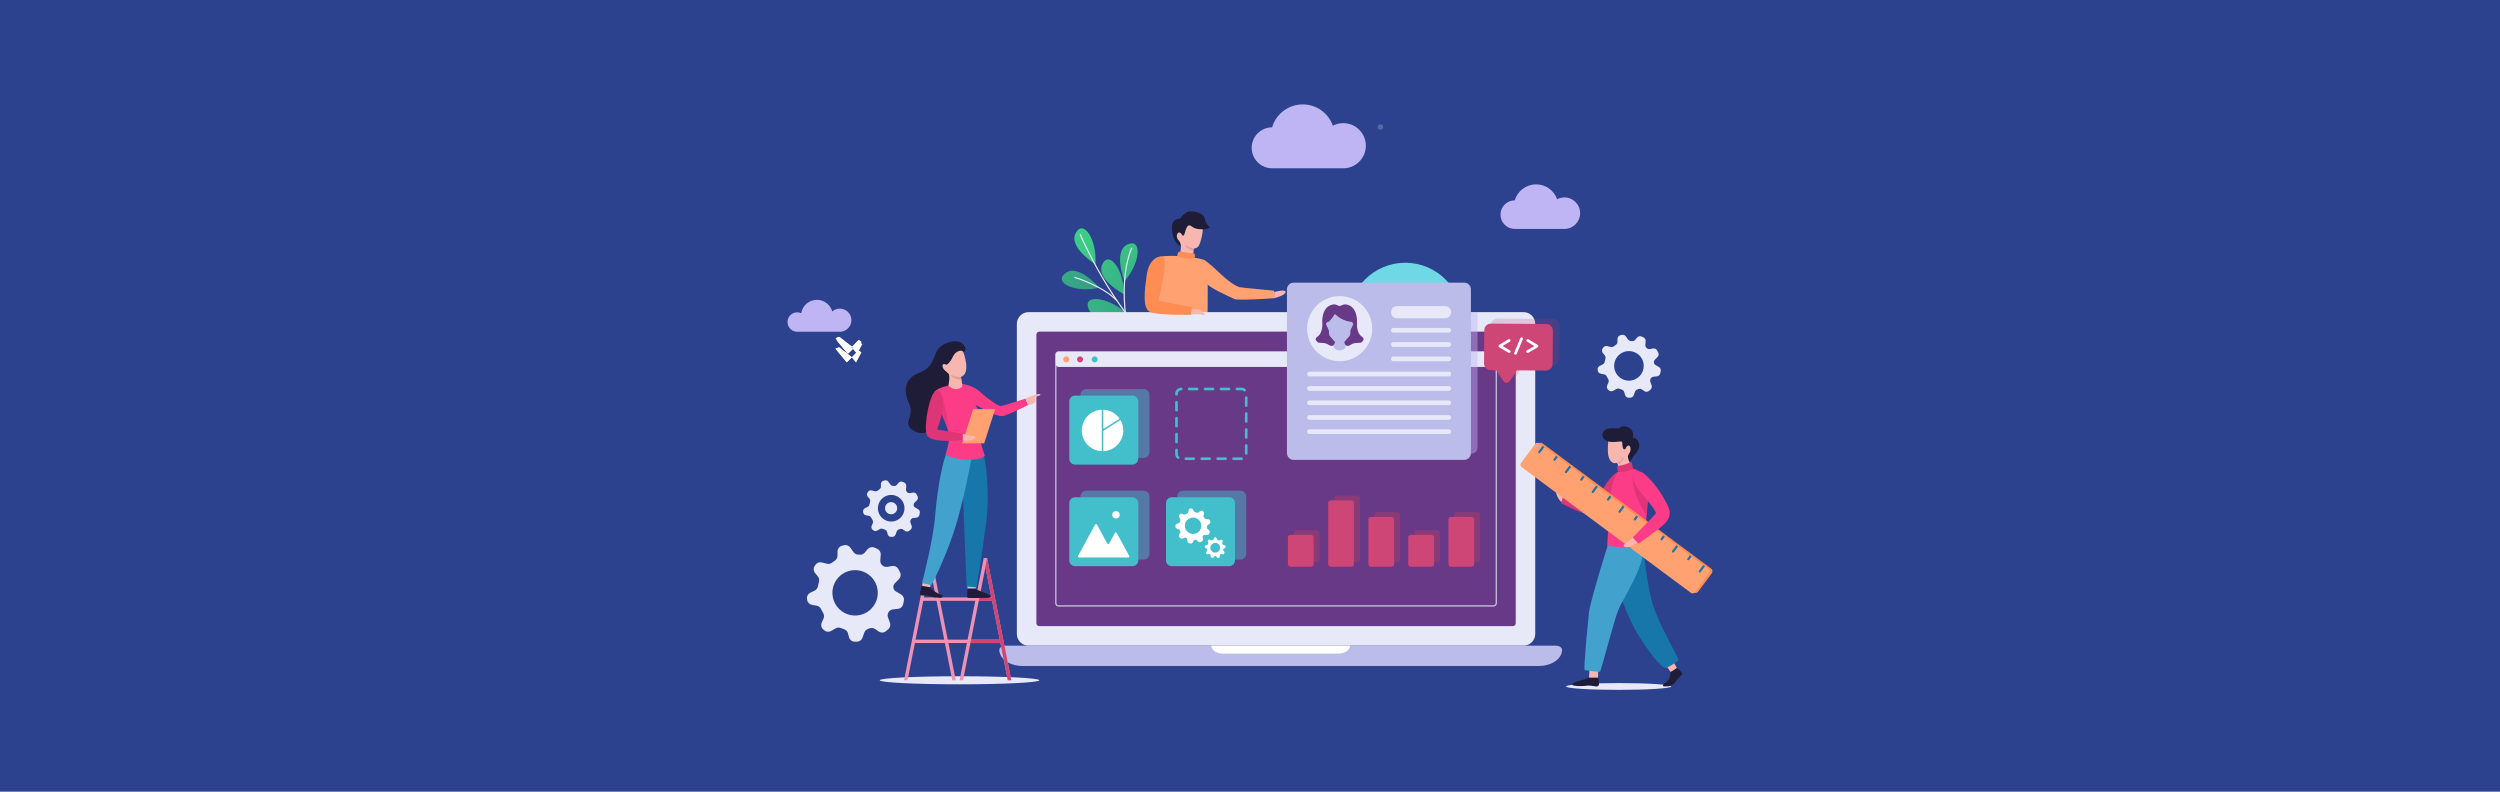 <?xml version="1.0" encoding="utf-8"?>
<!-- Generator: Adobe Illustrator 23.0.2, SVG Export Plug-In . SVG Version: 6.00 Build 0)  -->
<svg version="1.1" id="Layer_1" xmlns="http://www.w3.org/2000/svg" xmlns:xlink="http://www.w3.org/1999/xlink" x="0px" y="0px"
	 viewBox="0 0 1800 570" style="enable-background:new 0 0 1800 570;" xml:space="preserve">
<style type="text/css">
	.st0{fill:#2D428E;}
	.st1{opacity:0.16;fill:url(#SVGID_1_);}
	.st2{opacity:0.16;fill:url(#SVGID_2_);}
	.st3{fill:#FFFFFF;}
	.st4{opacity:0.16;fill:url(#SVGID_3_);}
	.st5{opacity:0.16;fill:url(#SVGID_4_);}
	.st6{opacity:0.2;}
	.st7{fill:url(#SVGID_5_);}
	.st8{fill:url(#SVGID_6_);}
	.st9{fill:url(#SVGID_7_);}
	.st10{fill:url(#SVGID_8_);}
	.st11{fill:url(#SVGID_9_);}
	.st12{fill:#E7E9F8;}
	.st13{opacity:0.54;fill:#BBBCEA;}
	.st14{fill:#BBBCEA;}
	.st15{fill:#6B3485;}
	.st16{fill:url(#SVGID_10_);}
	.st17{fill:url(#SVGID_11_);}
	.st18{fill:url(#SVGID_12_);}
	.st19{fill:#6ED8E5;}
	.st20{fill:#BFB5F4;}
	.st21{fill:#683987;}
	.st22{fill:#FFA171;}
	.st23{fill:#CE4676;}
	.st24{fill:#43BFCB;}
	.st25{fill:#FF8C52;}
	.st26{fill:#1777AA;}
	.st27{opacity:0.47;fill:#43BFCB;}
	.st28{fill:#EF91B3;}
	.st29{fill:#F7B6B0;}
	.st30{fill:#FC3C87;}
	.st31{fill:#42A1CD;}
	.st32{fill:#1F1C37;}
	.st33{fill:#DE3577;}
	.st34{fill:#E39E98;}
	.st35{fill:#ACA2DB;}
	.st36{opacity:0.47;fill:#B03C65;}
	.st37{fill:#B03C65;}
	.st38{display:none;}
	.st39{display:inline;opacity:0.16;fill:url(#SVGID_13_);}
	.st40{display:inline;opacity:0.16;fill:url(#SVGID_14_);}
	.st41{display:inline;fill:#FFFFFF;}
	.st42{display:inline;}
	.st43{display:inline;fill:#E7E9F8;}
	.st44{display:inline;fill:#EF91B3;}
	.st45{display:inline;fill:#CE4676;}
	.st46{display:inline;fill:#683987;}
	.st47{display:inline;fill:#6ED8E5;}
	.st48{display:inline;fill:#BBBCEA;}
	.st49{display:inline;fill:#FFA171;}
	.st50{opacity:0.41;}
	.st51{fill:#44BECB;}
	.st52{fill:url(#SVGID_15_);}
	.st53{fill:url(#SVGID_16_);}
	.st54{fill:url(#SVGID_17_);}
	.st55{fill:url(#SVGID_18_);}
	.st56{fill:url(#SVGID_19_);}
	.st57{display:inline;opacity:0.76;fill:#FFFFFF;}
	.st58{opacity:0.7;}
	.st59{fill:#F2854E;}
	.st60{opacity:0.16;fill:url(#SVGID_20_);}
	.st61{opacity:0.16;fill:url(#SVGID_21_);}
	.st62{opacity:0.16;fill:url(#SVGID_22_);}
	.st63{opacity:0.16;fill:url(#SVGID_23_);}
	.st64{fill:url(#SVGID_24_);}
	.st65{fill:url(#SVGID_25_);}
	.st66{fill:url(#SVGID_26_);}
	.st67{opacity:0.19;fill:#FFFFFF;}
	.st68{fill:#FFE4D6;}
	.st69{opacity:0.49;fill:#FFFFFF;}
	.st70{opacity:0.52;fill:#BBBCEA;}
	.st71{fill:url(#SVGID_27_);}
	.st72{fill:url(#SVGID_28_);}
	.st73{fill:url(#SVGID_29_);}
	.st74{fill:url(#SVGID_30_);}
	.st75{fill:url(#SVGID_31_);}
	.st76{opacity:0.76;fill:#E7E9F8;}
	.st77{opacity:0.44;}
	.st78{opacity:0.47;}
</style>
<rect class="st0" width="1800" height="570"/>
<g>
	<polygon class="st3" points="604.26,242.64 613.44,249.81 609.76,253.37 601.63,243.6 	"/>
	<polygon class="st3" points="618.3,244.86 613.44,249.81 616.43,253.37 620.22,246.32 	"/>
	<polygon class="st3" points="604.26,242.45 613.44,249.62 609.76,253.18 601.63,243.41 	"/>
	<polygon class="st3" points="618.3,244.67 613.44,249.62 616.43,253.18 620.22,246.13 	"/>
	<polygon class="st3" points="604.16,250.18 613.34,257.35 609.66,260.92 601.53,251.14 	"/>
	<polygon class="st3" points="618.2,252.4 613.34,257.35 616.33,260.92 620.12,253.87 	"/>
	<polygon class="st3" points="604.16,249.99 613.34,257.17 609.66,260.73 601.53,250.95 	"/>
	<polygon class="st3" points="618.2,252.21 613.34,257.17 616.33,260.73 620.12,253.68 	"/>
	<polygon class="st3" points="604.98,244.11 614.13,251.26 610.46,254.81 602.36,245.07 	"/>
	<polygon class="st3" points="618.97,246.32 614.13,251.26 617.1,254.81 620.88,247.78 	"/>
	<polygon class="st3" points="604.98,243.92 614.13,251.07 610.46,254.62 602.36,244.88 	"/>
	<path class="st22" d="M835.53,184.83c8.15-1.76,30.47,0.59,32.6,3.07c2.13,2.48,1.3,37.8,1.3,37.8h-38.27
		c0,0-2.83-17.72-2.24-27.76C829.27,191.92,831.16,185.78,835.53,184.83z"/>
	<path class="st22" d="M868.13,187.9c0,0,3.19,2.13,10.87,9.45c7.68,7.32,12.32,9.07,13.5,9.43c1.18,0.35,24.89,2.5,24.89,2.5v5.43
		c0,0-25.92,1.88-28.64,0.58c-2.72-1.3-19.21-8.49-20.62-11.92C866.71,199.95,868.13,187.9,868.13,187.9z"/>
	<path class="st32" d="M847.1,157.82c-1.09,0.61-3.86,1.54-3.23,8.23c0.63,6.69,4.11,10.7,6.39,11.02
		c2.28,0.32,15.66-11.96,15.66-11.96s4.02,0.08,5.2-1.5c0,0-2.76-1.65-3.62-6.06c-0.87-4.41-7.4-5.39-10.39-5.39
		c-4.21,0-7.44,5.3-7.44,5.3S848.01,157.31,847.1,157.82z"/>
	<path class="st29" d="M864.19,174.48c-1.58,4.72-3.07,3.78-4.26,4.49c-0.46,0.27-0.64,0.89-0.68,1.54
		c-0.07,1.02,0.19,2.13,0.19,2.13l-4.71,0.34l-4.92-1.82c1.46-5.51-0.82-7.63-1.62-8.58c-0.78-0.94-1.26-2.83-0.62-4.09
		c0.64-1.26,1.96-1.66,3.07,0c0,0,1.18,2.2,1.97,0.55c0.78-1.66,1.73-8.98,5.19-6.14c3.46,2.83,7.88,1.97,8.11,2.2
		C866.16,165.34,865.76,169.75,864.19,174.48z"/>
	<path class="st25" d="M847.58,184.31c0,0,0.23-3.62,2.24-3.14c2.01,0.47,9.09,1.33,10.04,1.55c0.94,0.22,0.41,2.85,0.41,2.85
		S854.09,187.69,847.58,184.31z"/>
	<path class="st34" d="M859.94,178.97c-0.46,0.27-0.64,0.89-0.68,1.54c-2.55-0.5-3.78-1.4-4.69-2.18c-1.54-1.31-1.29-2.2,0.21-1.25
		C857.53,178.83,859.94,178.97,859.94,178.97z"/>
	<path class="st29" d="M917.39,210.26c0,0,8.27-2.36,8.27,0s-8.27,4.49-8.27,4.49V210.26z"/>
	<g>
		
			<linearGradient id="SVGID_1_" gradientUnits="userSpaceOnUse" x1="6679.007" y1="-738.306" x2="6685.238" y2="-538.925" gradientTransform="matrix(0.997 -0.073 0.073 0.997 -5803.004 1325.446)">
			<stop  offset="0" style="stop-color:#40E586"/>
			<stop  offset="1" style="stop-color:#328784"/>
		</linearGradient>
		<path style="fill:url(#SVGID_1_);" d="M809.59,202.42c0,0-8.41-21.67,2.31-26.44C822.62,171.2,821,189.66,809.59,202.42z"/>
		
			<linearGradient id="SVGID_2_" gradientUnits="userSpaceOnUse" x1="6049.298" y1="2906.71" x2="6055.529" y2="3106.093" gradientTransform="matrix(0.706 -0.709 0.709 0.706 -5595.932 2368.389)">
			<stop  offset="0" style="stop-color:#40E586"/>
			<stop  offset="1" style="stop-color:#328784"/>
		</linearGradient>
		<path style="fill:url(#SVGID_2_);" d="M809.22,211.84c0,0-20.55-10.87-15.57-21.5C798.63,179.71,809.49,194.73,809.22,211.84z"/>
		
			<linearGradient id="SVGID_3_" gradientUnits="userSpaceOnUse" x1="2498.071" y1="5457.152" x2="2504.302" y2="5656.537" gradientTransform="matrix(-0.064 -0.998 0.998 -0.064 -4605.85 3076.83)">
			<stop  offset="0" style="stop-color:#40E586"/>
			<stop  offset="1" style="stop-color:#328784"/>
		</linearGradient>
		<path style="fill:url(#SVGID_3_);" d="M810.22,225.04c0,0-21.74,8.21-26.42-2.55C779.13,211.72,797.57,213.51,810.22,225.04z"/>
		
			<linearGradient id="SVGID_4_" gradientUnits="userSpaceOnUse" x1="-2529.093" y1="3843.784" x2="-2522.863" y2="4043.171" gradientTransform="matrix(-0.537 0.844 0.844 0.537 -3938.75 194.657)">
			<stop  offset="0" style="stop-color:#40E586"/>
			<stop  offset="1" style="stop-color:#328784"/>
		</linearGradient>
		<path style="fill:url(#SVGID_4_);" d="M791.52,207.14c0,0-15.1-17.67-24.39-10.48C757.85,203.84,774.88,211.16,791.52,207.14z"/>
		
			<linearGradient id="SVGID_5_" gradientUnits="userSpaceOnUse" x1="6213.592" y1="2585.593" x2="6219.823" y2="2784.98" gradientTransform="matrix(0.752 -0.659 0.659 0.752 -5632.625 2284.634)">
			<stop  offset="0" style="stop-color:#40E586"/>
			<stop  offset="1" style="stop-color:#328784"/>
		</linearGradient>
		<path class="st7" d="M788.66,190.22c0,0-19.76-12.24-14.07-22.51S790.1,173.17,788.66,190.22z"/>
		<path class="st12" d="M833.49,251.45l0.56-0.64c-33.12-28.92-55.8-81.9-56.03-82.43l-0.78,0.33
			C777.46,169.24,800.22,222.4,833.49,251.45z"/>
		<path class="st12" d="M810.64,224.98c0-0.03-0.46-3.51-0.68-8.77c-0.43-10.52,0.15-25.58,5.32-37.62l-0.78-0.33
			c-5.23,12.18-5.82,27.38-5.39,37.98c0.22,5.3,0.68,8.81,0.68,8.85L810.64,224.98z"/>
		<path class="st12" d="M803.85,216.78l0.61-0.58c-10.27-10.84-30.51-16.88-30.71-16.94l-0.24,0.81
			C773.72,200.13,793.74,206.11,803.85,216.78z"/>
	</g>
	<path class="st19" d="M1011.8,271.14c-22.6,0-40.98-18.38-40.98-40.98c0-22.6,18.38-40.98,40.98-40.98
		c22.6,0,40.98,18.38,40.98,40.98C1052.78,252.75,1034.4,271.14,1011.8,271.14z M1011.8,206.18c-13.22,0-23.98,10.76-23.98,23.98
		c0,13.22,10.76,23.98,23.98,23.98s23.98-10.76,23.98-23.98C1035.78,216.93,1025.02,206.18,1011.8,206.18z"/>
	<path class="st20" d="M1126.37,142.15c-1.89,0-3.66,0.46-5.23,1.28c-2.2-6.23-8.14-10.69-15.13-10.69
		c-7.29,0-13.43,4.86-15.39,11.51c-5.67,0.01-10.26,4.61-10.26,10.29c0,5.68,4.61,10.29,10.29,10.29h35.72
		c6.26,0,11.33-5.07,11.33-11.33C1137.7,147.22,1132.63,142.15,1126.37,142.15z"/>
	<path class="st12" d="M1105.37,233.2v223.21c0,4.68-3.79,8.48-8.48,8.48H740.61c-4.68,0-8.48-3.8-8.48-8.48V233.2
		c0-4.68,3.8-8.48,8.48-8.48h356.29C1101.58,224.71,1105.37,228.51,1105.37,233.2z"/>
	<path class="st21" d="M746.19,448.65v-207.7c0-1.2,0.97-2.18,2.18-2.18h340.78c1.2,0,2.18,0.97,2.18,2.18v207.7
		c0,1.2-0.97,2.18-2.18,2.18H748.36C747.16,450.83,746.19,449.85,746.19,448.65z"/>
	<path class="st76" d="M1075.33,436.75H762.17c-1.36,0-2.46-1.1-2.46-2.46V255.32c0-1.36,1.1-2.46,2.46-2.46h313.17
		c1.36,0,2.46,1.1,2.46,2.46v178.97C1077.79,435.64,1076.69,436.75,1075.33,436.75z M762.17,253.81c-0.83,0-1.51,0.68-1.51,1.5
		v178.97c0,0.83,0.68,1.51,1.51,1.51h313.17c0.83,0,1.51-0.68,1.51-1.51V255.32c0-0.83-0.68-1.5-1.51-1.5H762.17z"/>
	<path class="st12" d="M1075.33,264.18H762.17c-1.09,0-1.98-0.89-1.98-1.98v-6.88c0-1.09,0.89-1.98,1.98-1.98h313.17
		c1.09,0,1.98,0.89,1.98,1.98v6.88C1077.31,263.29,1076.43,264.18,1075.33,264.18z"/>
	<circle class="st22" cx="767.7" cy="258.76" r="2.17"/>
	<path class="st23" d="M779.81,258.76c0,1.2-0.97,2.17-2.17,2.17c-1.2,0-2.17-0.97-2.17-2.17c0-1.2,0.97-2.17,2.17-2.17
		C778.83,256.58,779.81,257.55,779.81,258.76z"/>
	<path class="st24" d="M790.33,258.76c0,1.2-0.97,2.17-2.17,2.17c-1.2,0-2.17-0.97-2.17-2.17c0-1.2,0.97-2.17,2.17-2.17
		C789.35,256.58,790.33,257.55,790.33,258.76z"/>
	<path class="st20" d="M613,230.53c0-4.6-3.73-8.32-8.32-8.32c-2.08,0-3.99,0.77-5.45,2.03c-1.36-4.82-5.79-8.35-11.04-8.35
		c-5.7,0-10.43,4.15-11.32,9.6c-0.88-0.4-1.85-0.62-2.88-0.62c-3.86,0-6.99,3.13-6.99,6.99c0,3.57,2.68,6.52,6.14,6.94l-0.01,0.05
		H606l-0.1-0.09C609.92,238.17,613,234.71,613,230.53z"/>
	<path class="st20" d="M967.16,88.67c-2.7,0-5.25,0.66-7.49,1.83c-3.16-8.93-11.67-15.33-21.69-15.33
		c-10.44,0-19.26,6.96-22.06,16.5c-8.13,0.02-14.71,6.62-14.71,14.75c0,8.15,6.6,14.75,14.75,14.75h51.2
		c8.97,0,16.25-7.28,16.25-16.25C983.41,95.94,976.14,88.67,967.16,88.67z"/>
	<g class="st6">
		<g>
			<g>
				<g>
					<path class="st3" d="M995.87,91.45c0,1.09-0.89,1.98-1.98,1.98c-1.09,0-1.98-0.89-1.98-1.98c0-1.09,0.88-1.98,1.98-1.98
						C994.98,89.47,995.87,90.36,995.87,91.45z"/>
				</g>
			</g>
		</g>
	</g>
	<path class="st25" d="M836.1,184.72c3.89,0.51,2.62,8.14,1.2,16.06c-1.42,7.91-3.31,15.36-2.95,15.83
		c0.35,0.47,23.51,4.02,23.74,4.61c0.24,0.59-0.59,5.43-0.59,5.43s-24.74,0.59-29.85-2.25c-5.12-2.83-3.57-15.47-2.04-26.33
		C827.14,187.19,833.38,184.37,836.1,184.72z"/>
	<path class="st29" d="M857.5,226.65c0,0,4.25-0.94,8.15,0c3.9,0.94,0.71-1.3-0.83-2.95c-1.54-1.65-6.77-0.95-6.77-0.95
		L857.5,226.65z"/>
	<g>
		<path class="st27" d="M823.42,329.74h-41.25c-2.33,0-4.21-1.89-4.21-4.21v-41.25c0-2.33,1.89-4.21,4.21-4.21h41.25
			c2.33,0,4.21,1.89,4.21,4.21v41.25C827.63,327.86,825.75,329.74,823.42,329.74z"/>
		<path class="st24" d="M815.34,334.5h-41.25c-2.33,0-4.21-1.89-4.21-4.21v-41.25c0-2.33,1.89-4.21,4.21-4.21h41.25
			c2.33,0,4.21,1.89,4.21,4.21v41.25C819.55,332.62,817.66,334.5,815.34,334.5z"/>
	</g>
	<g>
		<path class="st27" d="M823.42,402.92h-41.25c-2.33,0-4.21-1.89-4.21-4.21v-41.25c0-2.33,1.89-4.21,4.21-4.21h41.25
			c2.33,0,4.21,1.89,4.21,4.21v41.25C827.63,401.04,825.75,402.92,823.42,402.92z"/>
		<path class="st24" d="M815.34,407.68h-41.25c-2.33,0-4.21-1.89-4.21-4.21v-41.25c0-2.33,1.89-4.21,4.21-4.21h41.25
			c2.33,0,4.21,1.89,4.21,4.21v41.25C819.55,405.8,817.66,407.68,815.34,407.68z"/>
	</g>
	<g>
		<path class="st27" d="M893.06,402.92h-41.25c-2.33,0-4.21-1.89-4.21-4.21v-41.25c0-2.33,1.89-4.21,4.21-4.21h41.25
			c2.33,0,4.21,1.89,4.21,4.21v41.25C897.28,401.04,895.39,402.92,893.06,402.92z"/>
		<path class="st24" d="M884.98,407.68h-41.25c-2.33,0-4.21-1.89-4.21-4.21v-41.25c0-2.33,1.89-4.21,4.21-4.21h41.25
			c2.33,0,4.21,1.89,4.21,4.21v41.25C889.19,405.8,887.31,407.68,884.98,407.68z"/>
	</g>
	<path class="st3" d="M869.62,378.02l1.19-0.87c0.51-0.37,0.74-1.02,0.59-1.63c-0.05-0.21-0.11-0.41-0.17-0.61
		c-0.2-0.65-0.81-1.08-1.49-1.07l-1.1,0.01c-0.52,0-1.01-0.25-1.29-0.68c-0.17-0.26-0.35-0.5-0.54-0.74
		c-0.29-0.37-0.39-0.85-0.28-1.31l0.32-1.33c0.15-0.62-0.09-1.28-0.62-1.64c-0.12-0.08-0.23-0.16-0.35-0.23
		c-0.57-0.36-1.31-0.29-1.82,0.14l-0.86,0.73c-0.39,0.33-0.92,0.45-1.42,0.31c-0.38-0.11-0.77-0.19-1.16-0.25
		c-0.49-0.08-0.92-0.39-1.14-0.84l-0.55-1.12c-0.29-0.59-0.92-0.94-1.57-0.85c-0.06,0.01-0.11,0.01-0.16,0.02
		c-0.06,0.01-0.11,0.02-0.17,0.03c-0.65,0.1-1.15,0.62-1.26,1.27l-0.21,1.23c-0.08,0.49-0.4,0.91-0.85,1.13
		c-0.36,0.17-0.71,0.37-1.04,0.58c-0.43,0.28-0.97,0.32-1.45,0.11l-1.03-0.45c-0.61-0.27-1.34-0.12-1.78,0.39
		c-0.09,0.11-0.18,0.22-0.27,0.33c-0.4,0.5-0.44,1.2-0.12,1.75l0.69,1.18c0.24,0.4,0.29,0.9,0.11,1.33
		c-0.11,0.28-0.21,0.57-0.3,0.86c-0.15,0.5-0.54,0.88-1.04,1.03l-1.06,0.31c-0.65,0.19-1.11,0.78-1.12,1.46c0,0.21,0,0.42,0.01,0.63
		c0.03,0.63,0.44,1.19,1.03,1.4l1.39,0.49c0.44,0.16,0.78,0.5,0.94,0.94c0.05,0.13,0.09,0.25,0.14,0.38
		c0.19,0.48,0.14,1.02-0.14,1.44l-0.65,0.97c-0.37,0.55-0.35,1.28,0.06,1.8c0.19,0.24,0.39,0.47,0.6,0.7
		c0.42,0.46,1.09,0.61,1.67,0.39l1.4-0.53c0.44-0.16,0.92-0.12,1.33,0.12l0.01,0.01c0.42,0.25,0.7,0.68,0.75,1.17l0.14,1.28
		c0.07,0.64,0.53,1.18,1.16,1.33c0.35,0.08,0.69,0.15,1.05,0.21c0.63,0.1,1.25-0.22,1.57-0.77l0.76-1.34
		c0.2-0.36,0.56-0.6,0.97-0.66c0.01,0,0.01,0,0.02,0c0.41-0.06,0.82,0.07,1.12,0.36l1.11,1.07c0.46,0.44,1.15,0.56,1.72,0.29
		c0.32-0.15,0.64-0.32,0.95-0.5c0.56-0.33,0.84-0.97,0.73-1.61l-0.23-1.26c-0.09-0.48,0.05-0.98,0.39-1.34l0.01-0.01
		c0.32-0.34,0.77-0.53,1.24-0.49l1.49,0.1c0.62,0.04,1.22-0.29,1.49-0.86c0.13-0.28,0.26-0.56,0.37-0.84
		c0.24-0.62,0.05-1.32-0.46-1.74l-0.9-0.74c-0.4-0.33-0.6-0.83-0.55-1.34c0.01-0.13,0.02-0.27,0.03-0.4
		C869.01,378.73,869.24,378.3,869.62,378.02z M860.87,384.17c-3.9,1.25-7.82-1.65-7.77-5.74c0.03-2.48,1.69-4.73,4.05-5.5
		c3.91-1.27,7.86,1.63,7.79,5.75C864.9,381.17,863.24,383.41,860.87,384.17z"/>
	<path class="st3" d="M881.25,394.98l0.77-0.41c0.33-0.18,0.53-0.54,0.49-0.91c-0.01-0.13-0.03-0.25-0.05-0.37
		c-0.06-0.4-0.38-0.7-0.78-0.76l-0.65-0.09c-0.3-0.04-0.57-0.23-0.7-0.51c-0.08-0.17-0.16-0.33-0.25-0.48
		c-0.14-0.24-0.16-0.53-0.05-0.79l0.3-0.75c0.14-0.35,0.06-0.76-0.22-1.02c-0.06-0.06-0.12-0.11-0.19-0.17
		c-0.3-0.26-0.74-0.29-1.08-0.07l-0.57,0.36c-0.26,0.16-0.58,0.18-0.86,0.06c-0.21-0.1-0.43-0.18-0.66-0.25
		c-0.28-0.09-0.51-0.31-0.6-0.59l-0.23-0.7c-0.12-0.37-0.46-0.63-0.85-0.64c-0.03,0-0.07,0-0.1,0c-0.03,0-0.07,0-0.1,0
		c-0.39,0.01-0.73,0.27-0.85,0.64l-0.23,0.7c-0.09,0.28-0.31,0.5-0.6,0.59c-0.23,0.07-0.45,0.15-0.66,0.25
		c-0.28,0.13-0.6,0.1-0.86-0.06l-0.57-0.36c-0.34-0.21-0.78-0.19-1.08,0.07c-0.06,0.05-0.13,0.11-0.19,0.17
		c-0.28,0.26-0.36,0.66-0.22,1.02l0.31,0.75c0.1,0.26,0.09,0.55-0.05,0.79c-0.09,0.16-0.18,0.32-0.25,0.48
		c-0.13,0.28-0.39,0.47-0.7,0.51l-0.65,0.09c-0.4,0.05-0.72,0.36-0.78,0.76c-0.02,0.12-0.04,0.25-0.05,0.37
		c-0.04,0.37,0.15,0.73,0.49,0.91l0.77,0.41c0.24,0.13,0.42,0.36,0.47,0.63c0.02,0.08,0.03,0.16,0.05,0.23
		c0.07,0.3,0,0.61-0.21,0.84l-0.46,0.51c-0.26,0.29-0.32,0.72-0.12,1.06c0.09,0.16,0.19,0.31,0.29,0.46
		c0.21,0.31,0.59,0.45,0.95,0.37l0.87-0.19c0.27-0.06,0.55,0.01,0.77,0.18l0.01,0.01c0.23,0.18,0.35,0.46,0.34,0.75l-0.03,0.76
		c-0.01,0.38,0.21,0.74,0.57,0.88c0.2,0.08,0.39,0.15,0.6,0.21c0.36,0.11,0.76-0.02,0.99-0.32l0.56-0.72
		c0.15-0.19,0.38-0.31,0.63-0.31c0,0,0.01,0,0.01,0c0.25,0,0.48,0.11,0.63,0.31l0.56,0.72c0.23,0.3,0.63,0.43,0.99,0.32
		c0.2-0.06,0.4-0.13,0.6-0.21c0.36-0.14,0.58-0.5,0.57-0.88l-0.03-0.76c-0.01-0.29,0.12-0.57,0.34-0.75l0.01-0.01
		c0.22-0.17,0.5-0.24,0.77-0.18l0.87,0.19c0.36,0.08,0.74-0.07,0.95-0.37c0.1-0.15,0.2-0.31,0.29-0.46c0.2-0.34,0.14-0.77-0.12-1.06
		l-0.47-0.51c-0.2-0.23-0.28-0.54-0.21-0.84c0.02-0.08,0.04-0.16,0.05-0.23C880.83,395.35,881,395.11,881.25,394.98z M875.58,397.84
		c-2.4,0.39-4.45-1.64-4.07-4.04c0.23-1.45,1.4-2.63,2.85-2.88c2.41-0.41,4.47,1.64,4.08,4.05
		C878.2,396.42,877.03,397.6,875.58,397.84z"/>
	<g>
		<path class="st14" d="M1124.67,467.94c0,3.19-1.88,6.09-4.9,8.18c-3.03,2.09-7.22,3.38-11.84,3.38H736.24
			c-9.24,0-16.73-5.18-16.73-11.56c0-0.84,0.49-1.6,1.29-2.15c0.8-0.55,1.9-0.89,3.11-0.89h396.36
			C1122.7,464.89,1124.67,466.26,1124.67,467.94z"/>
		<path class="st3" d="M972,464.89L972,464.89c0,3.14-3.68,5.68-8.22,5.68H880.4c-4.54,0-8.22-2.54-8.22-5.68l0,0H972z"/>
	</g>
	<g class="st77">
		<path class="st20" d="M1063.82,224.71v97.46c0,2.48-2.01,4.49-4.48,4.49H935.85c-2.48,0-4.49-2.01-4.49-4.49v-97.46H1063.82z"/>
		<g>
			
				<ellipse transform="matrix(0.707 -0.707 0.707 0.707 119.983 754.045)" class="st20" cx="970.2" cy="232.19" rx="23.45" ry="23.45"/>
			<g>
				<path class="st20" d="M974.63,244.14c-0.03-3.65-1.91-6.44-1.91-6.44l-2.55,5.48l-2.55-5.48c0,0-1.87,2.79-1.91,6.44
					c-0.03,3.39,3.87,3.72,4.42,3.74v0c0,0,0.01,0,0.03,0c0.02,0,0.03,0,0.03,0v0C970.76,247.85,974.66,247.53,974.63,244.14z"/>
				<path class="st20" d="M986.14,237.91c-2.19-1.41-3.75-5.16-3.47-9.69s-0.85-10.75-5.59-12.8c-2.97-1.28-4.4-0.6-5.7,0.09
					c-0.75,0.4-1.63,0.4-2.38,0c-1.3-0.69-2.73-1.37-5.7-0.09c-4.74,2.05-5.87,8.28-5.59,12.8c0.28,4.53-1.27,8.28-3.47,9.69
					c-2.19,1.41-1.2,2.83,0,3.96c1.2,1.13,4.92-0.21,7.87,1.84c2.95,2.05,4.29,0.28,4.75-1.94c0.46-2.23,3.31-19.89,3.31-19.89
					l0.01-2.76l0.01,2.76c0,0,2.85,17.66,3.31,19.89c0.46,2.23,1.8,4,4.75,1.94c2.95-2.05,6.67-0.71,7.87-1.84
					C987.35,240.74,988.34,239.33,986.14,237.91z"/>
				<path class="st20" d="M970.21,243.25L970.21,243.25c-1.54,0-2.98-0.89-4.19-2.43c-2.14-2.72-3.56-3.18-3.56-5.92v-13.69h15.49
					v13.69c0,2.75-1.44,3.26-3.61,5.98C973.15,242.38,971.73,243.25,970.21,243.25z"/>
				<path class="st20" d="M962.46,227.23h-0.39c-1.2,0-1.98,1.25-1.46,2.33l1.85,3.83c0,0,1.34-3.18,1.34-3.47
					C963.8,229.64,962.46,227.23,962.46,227.23z"/>
				<path class="st20" d="M977.92,227.23h0.39c1.2,0,1.98,1.25,1.46,2.33l-1.85,3.83c0,0-1.34-3.18-1.34-3.47
					C976.58,229.64,977.92,227.23,977.92,227.23z"/>
			</g>
			<path class="st20" d="M962.46,227.23c0,0,1.85-1.78,4.37-5.65c0,0,4.35,4.74,11.1,5.65c0,0,1.67-3.99,1.67-4.78
				c0-0.8-1.38-3.41-2.61-3.63c-1.23-0.22-13.32-1.23-14.86,0C960.58,220.05,962.46,227.23,962.46,227.23z"/>
		</g>
		<g>
			<path class="st20" d="M1046.16,224.69h-34.71c-2.36,0-4.28-1.91-4.28-4.28v-0.17c0-2.36,1.91-4.28,4.28-4.28h34.71
				c2.36,0,4.28,1.91,4.28,4.28v0.17C1050.44,222.77,1048.53,224.69,1046.16,224.69z"/>
			<path class="st20" d="M1048.79,235.02h-39.96c-0.91,0-1.65-0.74-1.65-1.65v-0.07c0-0.91,0.74-1.65,1.65-1.65h39.96
				c0.91,0,1.65,0.74,1.65,1.65v0.07C1050.44,234.28,1049.7,235.02,1048.79,235.02z"/>
			<path class="st20" d="M1048.79,245.27h-39.96c-0.91,0-1.65-0.74-1.65-1.65v-0.07c0-0.91,0.74-1.65,1.65-1.65h39.96
				c0.91,0,1.65,0.74,1.65,1.65v0.07C1050.44,244.53,1049.7,245.27,1048.79,245.27z"/>
			<path class="st20" d="M1048.79,255.64h-39.96c-0.91,0-1.65-0.74-1.65-1.65v-0.07c0-0.91,0.74-1.65,1.65-1.65h39.96
				c0.91,0,1.65,0.74,1.65,1.65v0.07C1050.44,254.9,1049.7,255.64,1048.79,255.64z"/>
			<path class="st20" d="M1048.79,266.53H948.41c-0.91,0-1.65-0.74-1.65-1.65v-0.07c0-0.91,0.74-1.65,1.65-1.65h100.39
				c0.91,0,1.65,0.74,1.65,1.65v0.07C1050.44,265.8,1049.7,266.53,1048.79,266.53z"/>
			<path class="st20" d="M1048.79,276.93H948.41c-0.91,0-1.65-0.74-1.65-1.65v-0.07c0-0.91,0.74-1.65,1.65-1.65h100.39
				c0.91,0,1.65,0.74,1.65,1.65v0.07C1050.44,276.2,1049.7,276.93,1048.79,276.93z"/>
			<path class="st20" d="M1048.79,287.23H948.41c-0.91,0-1.65-0.74-1.65-1.65v-0.07c0-0.91,0.74-1.65,1.65-1.65h100.39
				c0.91,0,1.65,0.74,1.65,1.65v0.07C1050.44,286.49,1049.7,287.23,1048.79,287.23z"/>
			<path class="st20" d="M1048.79,297.81H948.41c-0.91,0-1.65-0.74-1.65-1.65v-0.07c0-0.91,0.74-1.65,1.65-1.65h100.39
				c0.91,0,1.65,0.74,1.65,1.65v0.07C1050.44,297.07,1049.7,297.81,1048.79,297.81z"/>
			<path class="st20" d="M1048.79,308.04H948.41c-0.91,0-1.65-0.74-1.65-1.65v-0.07c0-0.91,0.74-1.65,1.65-1.65h100.39
				c0.91,0,1.65,0.74,1.65,1.65v0.07C1050.44,307.3,1049.7,308.04,1048.79,308.04z"/>
		</g>
	</g>
	<g>
		<path class="st14" d="M1054.25,331.11H931.42c-2.66,0-4.81-2.15-4.81-4.81V208.31c0-2.66,2.15-4.81,4.81-4.81h122.83
			c2.66,0,4.81,2.15,4.81,4.81V326.3C1059.06,328.96,1056.91,331.11,1054.25,331.11z"/>
		<g>
			<circle class="st12" cx="964.56" cy="236.65" r="23.45"/>
			<g>
				<path class="st14" d="M968.98,248.6c-0.03-3.65-1.91-6.44-1.91-6.44l-2.55,5.48l-2.55-5.48c0,0-1.87,2.79-1.91,6.44
					c-0.03,3.39,3.87,3.72,4.42,3.74v0c0,0,0.01,0,0.03,0c0.02,0,0.03,0,0.03,0v0C965.11,252.31,969.01,251.99,968.98,248.6z"/>
				<path class="st21" d="M980.49,242.37c-2.19-1.41-3.75-5.16-3.47-9.69c0.28-4.53-0.85-10.75-5.59-12.8
					c-2.97-1.28-4.4-0.6-5.7,0.09c-0.75,0.4-1.63,0.4-2.38,0c-1.3-0.69-2.73-1.37-5.7-0.09c-4.74,2.05-5.87,8.28-5.59,12.8
					c0.28,4.53-1.27,8.28-3.47,9.69c-2.19,1.41-1.2,2.83,0,3.96c1.2,1.13,4.92-0.21,7.87,1.84c2.95,2.05,4.29,0.28,4.75-1.94
					c0.46-2.23,3.31-19.89,3.31-19.89l0.01-2.76l0.01,2.76c0,0,2.85,17.66,3.31,19.89c0.46,2.23,1.8,4,4.75,1.94
					c2.95-2.05,6.67-0.71,7.87-1.84C981.7,245.2,982.69,243.79,980.49,242.37z"/>
				<path class="st14" d="M964.56,247.71L964.56,247.71c-1.54,0-2.98-0.89-4.19-2.43c-2.14-2.72-3.56-3.18-3.56-5.92v-13.69h15.49
					v13.69c0,2.75-1.44,3.26-3.61,5.98C967.5,246.84,966.08,247.71,964.56,247.71z"/>
				<path class="st14" d="M956.81,231.69h-0.39c-1.2,0-1.98,1.25-1.46,2.33l1.85,3.83c0,0,1.34-3.18,1.34-3.47
					C958.15,234.1,956.81,231.69,956.81,231.69z"/>
				<path class="st14" d="M972.27,231.69h0.39c1.2,0,1.98,1.25,1.46,2.33l-1.85,3.83c0,0-1.34-3.18-1.34-3.47
					C970.93,234.1,972.27,231.69,972.27,231.69z"/>
			</g>
			<path class="st21" d="M956.81,231.69c0,0,1.85-1.78,4.37-5.65c0,0,4.35,4.74,11.1,5.65c0,0,1.67-3.99,1.67-4.78
				c0-0.8-1.38-3.41-2.61-3.63c-1.23-0.22-13.32-1.23-14.86,0C954.94,224.51,956.81,231.69,956.81,231.69z"/>
		</g>
		<g>
			<path class="st12" d="M1040.52,229.15h-34.71c-2.36,0-4.28-1.91-4.28-4.28v-0.17c0-2.36,1.91-4.28,4.28-4.28h34.71
				c2.36,0,4.28,1.91,4.28,4.28v0.17C1044.79,227.23,1042.88,229.15,1040.52,229.15z"/>
			<path class="st12" d="M1043.14,239.48h-39.96c-0.91,0-1.65-0.74-1.65-1.65v-0.07c0-0.91,0.74-1.65,1.65-1.65h39.96
				c0.91,0,1.65,0.74,1.65,1.65v0.07C1044.79,238.74,1044.05,239.48,1043.14,239.48z"/>
			<path class="st12" d="M1043.14,249.73h-39.96c-0.91,0-1.65-0.74-1.65-1.65v-0.07c0-0.91,0.74-1.65,1.65-1.65h39.96
				c0.91,0,1.65,0.74,1.65,1.65v0.07C1044.79,248.99,1044.05,249.73,1043.14,249.73z"/>
			<path class="st12" d="M1043.14,260.1h-39.96c-0.91,0-1.65-0.74-1.65-1.65v-0.07c0-0.91,0.74-1.65,1.65-1.65h39.96
				c0.91,0,1.65,0.74,1.65,1.65v0.07C1044.79,259.36,1044.05,260.1,1043.14,260.1z"/>
			<path class="st12" d="M1043.14,270.99H942.76c-0.91,0-1.65-0.74-1.65-1.65v-0.07c0-0.91,0.74-1.65,1.65-1.65h100.38
				c0.91,0,1.65,0.74,1.65,1.65v0.07C1044.79,270.26,1044.05,270.99,1043.14,270.99z"/>
			<path class="st12" d="M1043.14,281.39H942.76c-0.91,0-1.65-0.74-1.65-1.65v-0.07c0-0.91,0.74-1.65,1.65-1.65h100.38
				c0.91,0,1.65,0.74,1.65,1.65v0.07C1044.79,280.66,1044.05,281.39,1043.14,281.39z"/>
			<path class="st12" d="M1043.14,291.69H942.76c-0.91,0-1.65-0.74-1.65-1.65v-0.07c0-0.91,0.74-1.65,1.65-1.65h100.38
				c0.91,0,1.65,0.74,1.65,1.65v0.07C1044.79,290.95,1044.05,291.69,1043.14,291.69z"/>
			<path class="st12" d="M1043.14,302.27H942.76c-0.91,0-1.65-0.74-1.65-1.65v-0.07c0-0.91,0.74-1.65,1.65-1.65h100.38
				c0.91,0,1.65,0.74,1.65,1.65v0.07C1044.79,301.53,1044.05,302.27,1043.14,302.27z"/>
			<path class="st12" d="M1043.14,312.5H942.76c-0.91,0-1.65-0.74-1.65-1.65v-0.07c0-0.91,0.74-1.65,1.65-1.65h100.38
				c0.91,0,1.65,0.74,1.65,1.65v0.07C1044.79,311.76,1044.05,312.5,1043.14,312.5z"/>
		</g>
	</g>
	<path class="st24" d="M893.93,331.23h-5.77c-0.53,0-0.96-0.43-0.96-0.96s0.43-0.96,0.96-0.96h5.73c0.53,0,0.98,0.43,0.98,0.96
		S894.46,331.23,893.93,331.23z M882.42,331.23h-5.73c-0.53,0-0.96-0.43-0.96-0.96s0.43-0.96,0.96-0.96h5.73
		c0.53,0,0.96,0.43,0.96,0.96S882.95,331.23,882.42,331.23z M870.96,331.23h-5.73c-0.53,0-0.96-0.43-0.96-0.96s0.43-0.96,0.96-0.96
		h5.73c0.53,0,0.96,0.43,0.96,0.96S871.49,331.23,870.96,331.23z M859.49,331.23h-5.73c-0.53,0-0.96-0.43-0.96-0.96
		s0.43-0.96,0.96-0.96h5.73c0.53,0,0.96,0.43,0.96,0.96S860.02,331.23,859.49,331.23z M848.23,330.38c-0.23,0-0.45-0.08-0.63-0.24
		c-0.94-0.82-1.47-2.01-1.47-3.26v-2.86c0-0.53,0.43-0.96,0.96-0.96s0.96,0.43,0.96,0.96v2.86c0,0.7,0.3,1.36,0.82,1.82
		c0.4,0.35,0.44,0.95,0.09,1.35C848.76,330.27,848.49,330.38,848.23,330.38z M897.28,327.39c-0.53,0-0.96-0.43-0.96-0.96v-5.73
		c0-0.53,0.43-0.96,0.96-0.96c0.53,0,0.96,0.43,0.96,0.96v5.73C898.23,326.96,897.81,327.39,897.28,327.39z M847.08,319.25
		c-0.53,0-0.96-0.43-0.96-0.96v-5.73c0-0.53,0.43-0.96,0.96-0.96s0.96,0.43,0.96,0.96v5.73
		C848.04,318.82,847.61,319.25,847.08,319.25z M897.28,315.92c-0.53,0-0.96-0.43-0.96-0.96v-5.73c0-0.53,0.43-0.96,0.96-0.96
		c0.53,0,0.96,0.43,0.96,0.96v5.73C898.23,315.49,897.81,315.92,897.28,315.92z M847.08,307.78c-0.53,0-0.96-0.43-0.96-0.96v-5.73
		c0-0.53,0.43-0.96,0.96-0.96s0.96,0.43,0.96,0.96v5.73C848.04,307.35,847.61,307.78,847.08,307.78z M897.28,304.45
		c-0.53,0-0.96-0.43-0.96-0.96v-5.73c0-0.53,0.43-0.96,0.96-0.96c0.53,0,0.96,0.43,0.96,0.96v5.73
		C898.23,304.03,897.81,304.45,897.28,304.45z M847.08,296.32c-0.53,0-0.96-0.43-0.96-0.96v-5.73c0-0.53,0.43-0.96,0.96-0.96
		s0.96,0.43,0.96,0.96v5.73C848.04,295.89,847.61,296.32,847.08,296.32z M897.28,292.99c-0.53,0-0.96-0.43-0.96-0.96v-5.73
		c0-0.53,0.43-0.96,0.96-0.96c0.53,0,0.96,0.43,0.96,0.96v5.73C898.23,292.56,897.81,292.99,897.28,292.99z M847.08,284.85
		c-0.53,0-0.96-0.43-0.96-0.96v-0.43c0-2.38,1.94-4.33,4.32-4.34c0,0,0,0,0,0c0.53,0,0.95,0.43,0.96,0.95
		c0,0.53-0.42,0.96-0.95,0.96c-1.33,0.01-2.41,1.1-2.41,2.43v0.43C848.04,284.42,847.61,284.85,847.08,284.85z M896.11,281.86
		c-0.22,0-0.45-0.08-0.63-0.23c-0.44-0.38-1.01-0.6-1.59-0.6h-3.31c-0.53,0-0.96-0.43-0.96-0.96c0-0.53,0.43-0.96,0.96-0.96h3.31
		c1.05,0,2.06,0.38,2.85,1.07c0.4,0.35,0.44,0.95,0.09,1.35C896.65,281.75,896.38,281.86,896.11,281.86z M884.85,281.03h-5.73
		c-0.53,0-0.96-0.43-0.96-0.96c0-0.53,0.43-0.96,0.96-0.96h5.73c0.53,0,0.96,0.43,0.96,0.96
		C885.8,280.6,885.38,281.03,884.85,281.03z M873.38,281.03h-5.73c-0.53,0-0.96-0.43-0.96-0.96c0-0.53,0.43-0.96,0.96-0.96h5.73
		c0.53,0,0.96,0.43,0.96,0.96C874.34,280.6,873.91,281.03,873.38,281.03z M861.91,281.03h-5.73c-0.53,0-0.96-0.43-0.96-0.96
		c0-0.53,0.43-0.96,0.96-0.96h5.73c0.53,0,0.96,0.43,0.96,0.96C862.87,280.6,862.44,281.03,861.91,281.03z"/>
	<path class="st3" d="M802.72,383.71l-4.18,7.69c-0.28,0.51-1.01,0.51-1.29,0l-7.47-13.73c-0.28-0.51-1.01-0.51-1.29,0l-12.31,22.63
		c-0.27,0.49,0.09,1.09,0.65,1.09h16.29h9.57h9.71c0.56,0,0.91-0.6,0.65-1.09l-9.02-16.59C803.74,383.2,803,383.2,802.72,383.71z"/>
	<circle class="st3" cx="803.48" cy="370.66" r="2.67"/>
	<g>
		<g>
			<ellipse class="st12" cx="690.88" cy="489.8" rx="57.51" ry="2.9"/>
			<g>
				<polygon class="st28" points="710.7,402.32 709.5,408.4 709.5,408.42 705.2,430.13 704.72,432.59 699.18,460.53 698.7,462.99 
					693.39,489.8 690.88,489.8 708.29,401.84 709.5,402.08 710.62,402.3 				"/>
				<polygon class="st28" points="688.15,489.8 685.63,489.8 669.53,408.42 669.53,408.42 668.32,402.32 669.53,402.08 
					670.73,401.84 				"/>
				<polyline class="st28" points="725.6,489.8 720.3,462.99 719.81,460.53 714.28,432.59 713.79,430.13 709.5,408.42 709.5,408.4 
					708.29,402.32 709.5,402.08 710.7,401.84 728.12,489.8 725.61,489.8 				"/>
				<polygon class="st28" points="670.73,402.32 669.53,408.42 669.53,408.42 653.42,489.8 650.91,489.8 668.32,401.84 
					669.53,402.08 				"/>
				<rect x="657.71" y="460.53" class="st28" width="63.6" height="2.46"/>
				<rect x="664.06" y="430.13" class="st28" width="51.44" height="2.46"/>
				<polygon class="st23" points="728.12,489.8 725.61,489.8 720.3,462.99 698.7,462.99 699.18,460.53 719.82,460.53 714.29,432.59 
					704.72,432.59 705.2,430.13 713.8,430.13 709.5,408.42 709.5,408.4 710.62,402.3 710.7,401.84 				"/>
				<polygon class="st28" points="668.32,401.84 670.73,401.84 668.94,404.28 				"/>
				<polygon class="st28" points="708.29,401.84 710.7,401.84 708.76,404.68 				"/>
			</g>
		</g>
		<g>
			<path class="st32" d="M693.06,255.94l0.6-2.26c0,0,3.77-2.05-0.69-6.28c-4.25-4.02-16.09-0.5-18.91,6.28
				c-2.83,6.78-3.55,11.39-12.68,14.92c-9.13,3.53-11.57,11.66-7.05,21.42c4.52,9.76-4.16,13.92,1.72,18.8
				c5.88,4.88,12.57,3.71,15.64-2.17c3.07-5.88,7.59-17.99,11.93-24.14C687.96,276.37,693.06,255.94,693.06,255.94z"/>
			<g>
				<polygon class="st29" points="696.37,419.28 696.68,423.85 702.54,423.85 703.13,419.28 				"/>
				<path class="st32" d="M696.68,423.85c0,0-0.68,6.09,0,6.54c0.68,0.46,15.37,0,15.37,0s1.52-0.53,0.53-1.75
					c-0.99-1.22-9.21-3.5-10.05-4.79H696.68z"/>
			</g>
			<g>
				<polygon class="st29" points="665.28,416.93 663.81,421.77 669.55,422.92 671.03,418.56 				"/>
				<path class="st32" d="M663.81,421.77c0,0-2.18,5.63-1.28,6.42c1.02,0.89,2.85,0.39,5.27,0.81c2.38,0.41,4.52,1.05,5.32,1.15
					c2.51,0.33,4.48,0.24,4.48,0.24s1.6-0.22,0.87-1.61c-0.3-0.57-1.98-0.85-3.62-1.78c-1.97-1.13-4.96-3.23-5.29-4.08
					L663.81,421.77z"/>
			</g>
			<path class="st26" d="M708.3,327.25c0,0,5.05,23.31,1.75,48.88c-3.31,25.57-7,46.76-7,46.76l-7.08-0.61
				c0,0-2.55-64.74-2.74-68.84s1.02-27.41,1.02-27.41L708.3,327.25z"/>
			<path class="st31" d="M699.41,330.41c0,0-5.79,32.07-12.81,53.02c-7.02,20.94-15.98,37.97-15.98,37.97l-6.81-1.6
				c0,0,7.96-29.26,9.55-49.11c1.58-19.85,5.7-39.55,8.18-44.41C684.02,321.41,699.41,330.41,699.41,330.41z"/>
			<path class="st30" d="M691.98,276.42c0,0,8,0.41,13.83,5.83c5.83,5.42,13.29,10.31,14.78,10.17c1.49-0.14,17.76-5.42,17.76-5.42
				l1.9,4.61c0,0-12.2,6.24-17.76,7.86c-5.56,1.63-23.06-10.8-19.64-6.81c2.44,2.85,4.03,9.53,1.8,13.05
				c-2.23,3.53,4.39,22.31,4.39,22.31s-1.46,3.19-11.76,3.05c-10.31-0.14-15.38-3.56-16.36-3.33c-0.98,0.23,4.15-9.69,1.71-17.83
				c-2.44-8.14-6.1-13.29-6.92-17.9c-0.81-4.61-3.17-8.98-3.17-8.98S672.72,278.04,691.98,276.42z"/>
			<path class="st29" d="M693.66,253.68c0,0,5.77,15.19-1.82,17.72c0,0,1.45,6.33,0.81,7.05c-0.63,0.72-5.05,3.86-9.8-0.83
				c0,0,1.5-7.13,0-8.66c-1.5-1.54-3.85-2.71-4.21-5.15c-0.36-2.44,1.9-1.63,2.62-1.27c0.72,0.36,3.07-1.9,4.88-5.88
				C687.96,252.69,692.87,251.24,693.66,253.68z"/>
			<path class="st29" d="M738.35,286.99c0,0,4.97-2.21,7.91-3.03c2.94-0.81,3.12,0.32,2.8,0.59c-0.32,0.27-4.2,0.9-3.71,2.44
				c0.5,1.54,1.08,3.71-5.11,4.61L738.35,286.99z"/>
			<polygon class="st22" points="692.78,319.22 708.6,319.22 716.51,294.57 700.69,294.57 			"/>
			<path class="st29" d="M693.06,312.31c0,0,2.58,0.85,4.61,1.22c2.03,0.36,4.61,0.09,4.52,1.4c-0.09,1.31-4.38,2.98-9.13,2.03
				V312.31z"/>
			<g class="st58">
				<path class="st33" d="M678.69,286.62c0,0,4.23,13.07,3.93,23.29c0,0-3.28-9.35-6.22-15.34
					C673.46,288.59,678.69,286.62,678.69,286.62z"/>
			</g>
			<path class="st33" d="M693.06,312.31v4.65c0,0-23.19,2.58-25.76-3.8s2.32-31.69,7.13-32.05c4.81-0.36,6.98,10.35,0.33,28.11
				L693.06,312.31z"/>
			<path class="st34" d="M691.84,271.4c0,0-3.64,0.17-5.68-0.98c-2.03-1.15-2.17,1.89,6.14,3.22L691.84,271.4z"/>
		</g>
	</g>
	<g>
		<path class="st12" d="M1203.33,494.26c0,1.35-16.96,2.45-37.88,2.45c-20.92,0-37.88-1.1-37.88-2.45c0-1.35,16.96-2.45,37.88-2.45
			C1186.37,491.81,1203.33,492.91,1203.33,494.26z"/>
		<path class="st33" d="M1165.88,339.18c0,0-5.41,1.92-11.02,11.66c-5.61,9.74-7.38,11.51-7.82,11.51c-0.44,0-21.4-5.46-21.4-5.46
			l-1.62,5.46c0,0,15.64,8.12,22.28,8.85c6.64,0.74,11.22-3.1,16.23-11.07C1167.55,352.17,1165.88,339.18,1165.88,339.18z"/>
		<path class="st29" d="M1125.64,356.89c0,0-2.58-5.83-4.65-5.31c-2.07,0.52,0,7.37,3.27,9.95L1125.64,356.89z"/>
		<polygon class="st29" points="1205.1,477.01 1207.38,480.96 1207.38,482.91 1202.9,483.83 1199.27,478.85 		"/>
		<path class="st26" d="M1164.52,421.01c0,0,5.16,21.1,16.68,38.81c11.51,17.71,16.23,20.69,17.71,21.12
			c1.48,0.43,9.59-5.18,9.74-5.77c0.15-0.59-13.87-25.23-18.3-38.81c-4.43-13.58-7.47-43.69-7.47-43.69L1164.52,421.01z"/>
		<path class="st32" d="M1202.9,483.83l4.48-2.87c0,0,4.06,2.99,3.76,4.24c-0.3,1.25-3.1,3.03-3.98,4.57
			c-0.89,1.55-2.8,4.13-5.9,4.35c-3.1,0.22-4.58,0.35-3.62-1.2c0.96-1.55,4.13-2.49,4.58-5.26
			C1202.56,485.56,1202.9,483.83,1202.9,483.83z"/>
		<path class="st32" d="M1155,310.04c-2.3,2.42-1.62,6.35,2.95,7.82c4.57,1.48,15.06,14.44,15.06,14.44s1.63-0.94,2.66-3.08
			c1.03-2.14,5.53-5.24,4.42-9.89s-4.49-3.84-4.42-4.28c0.07-0.44,1.18-4.57-2.44-6.86c-3.62-2.29-6.57-0.81-7.09,0
			C1165.63,309.01,1157.73,307.16,1155,310.04z"/>
		<path class="st29" d="M1157.96,317.86c0,0-0.74,5.68,0,9.89c0.74,4.21,3.32,6.35,5.61,5.61c2.29-0.74,0.34,5.2,4.85,4.39
			c4.51-0.81,4.98-4.61,4.98-4.61s-1.86-3.65-1.12-5.29c0.74-1.64,2.07-2.68,1.62-5.48c-0.44-2.8-2.8-1.25-3.25,0.15
			c-0.44,1.4-1.92,1.62-2.36-0.89s0.07-3.54-0.96-3.76C1166.29,317.64,1160.98,318.89,1157.96,317.86z"/>
		<polygon class="st29" points="1150.72,481.83 1150.58,487.93 1147.28,489.61 1144.08,487.93 1144.63,479.38 		"/>
		<path class="st31" d="M1157.81,391.87c0,0-12.84,40.73-13.72,48.99c-0.89,8.26-4.13,40.88-3.1,41.47
			c1.03,0.59,10.03,1.48,10.92,1.33c0.89-0.15,9.89-36.45,13.43-44.86c3.54-8.41,18.89-31.14,17.56-44.12
			C1181.57,381.68,1157.81,391.87,1157.81,391.87z"/>
		<path class="st30" d="M1165.88,339.18c0,0-5.71,4.43-6.3,19.18c-0.59,14.76-2.93,34.52-2.16,34.72c0.78,0.2,21.14,1.97,23.31,1.77
			c2.16-0.2,1.57-0.2,2.16-0.2c0.59,0,4.58-39.35,3.76-45.94c-0.81-6.59-7.11-10.62-12.13-11.61
			C1169.52,336.13,1165.88,339.18,1165.88,339.18z"/>
		<path class="st33" d="M1164.38,335.86c0,0-0.08,3.25,0.99,3.8c1.07,0.55,4.08,0.16,5.94-0.35c2.86-0.79,4.28-1.43,4.35-1.92
			c0.07-0.49-0.59-4.77-1.11-4.7c-0.52,0.07-2.14,1.03-5.46,1.92C1165.78,335.5,1164.37,335.5,1164.38,335.86z"/>
		<path class="st32" d="M1144.08,487.93c0,0-2.88,1.18-5.76,1.92c-2.88,0.74-6.64,2.07-6.27,3.17c0.37,1.11,6.94,1.11,9.08,0.81
			c2.14-0.3,3.98-0.29,6.12,0.17c3.15,0.67,4.11,0.03,4.06-1.99c-0.05-2.01-0.74-4.08-0.74-4.08H1144.08z"/>
		<path class="st33" d="M1175.71,342.75c0,0-1.83,11.14,9.89,28.08l0.98-14.94L1175.71,342.75z"/>
		<path class="st34" d="M1163.92,333.29c0,0,2.4-0.13,4.77-3.77c0,0,0.59-0.1,0,1.13c-0.59,1.23-1.3,2.6-3.8,3.88
			C1164.89,334.53,1164.28,333.23,1163.92,333.29z"/>
		<g>
			<path class="st25" d="M1219.32,426.48l-121.39-90.17c-1.07-0.79-1.29-2.31-0.5-3.37l9.83-13.23c0.79-1.07,2.31-1.29,3.37-0.5
				l121.39,90.17c1.07,0.79,1.29,2.31,0.5,3.37l-9.83,13.23C1221.9,427.05,1220.39,427.27,1219.32,426.48z"/>
			<path class="st22" d="M1230.64,412.61l-10.3,13.86c-0.66,0.89-1.93,1.08-2.82,0.42l-122.02-90.64c-0.89-0.66-1.08-1.93-0.42-2.82
				l10.3-13.86c0.66-0.89,1.93-1.08,2.82-0.42l122.02,90.64C1231.12,410.45,1231.3,411.71,1230.64,412.61z"/>
			<g>
				<g>
					<path class="st26" d="M1223.4,412.07L1223.4,412.07c-0.35-0.26-0.43-0.76-0.17-1.12l3.04-4.09l1.28,0.95l-3.04,4.1
						C1224.26,412.26,1223.75,412.33,1223.4,412.07z"/>
				</g>
				<g>
					<path class="st26" d="M1204.13,397.75L1204.13,397.75c-0.35-0.26-0.43-0.76-0.17-1.12l3.04-4.1l1.28,0.95l-3.04,4.09
						C1204.99,397.94,1204.48,398.02,1204.13,397.75z"/>
				</g>
				<g>
					<path class="st26" d="M1184.86,383.44L1184.86,383.44c-0.35-0.26-0.43-0.76-0.17-1.12l3.04-4.1l1.28,0.95l-3.04,4.09
						C1185.71,383.63,1185.21,383.7,1184.86,383.44z"/>
				</g>
				<g>
					<path class="st26" d="M1165.59,369.12L1165.59,369.12c-0.35-0.26-0.43-0.76-0.17-1.12l3.04-4.1l1.28,0.95l-3.04,4.09
						C1166.44,369.31,1165.94,369.39,1165.59,369.12z"/>
				</g>
				<g>
					<path class="st26" d="M1146.32,354.81L1146.32,354.81c-0.35-0.26-0.43-0.76-0.17-1.12l3.04-4.09l1.28,0.95l-3.04,4.09
						C1147.17,355,1146.67,355.07,1146.32,354.81z"/>
				</g>
				<g>
					<path class="st26" d="M1127.05,340.49L1127.05,340.49c-0.35-0.26-0.43-0.76-0.17-1.12l3.04-4.09l1.28,0.95l-3.04,4.09
						C1127.9,340.68,1127.4,340.76,1127.05,340.49z"/>
				</g>
				<g>
					<path class="st26" d="M1107.78,326.18L1107.78,326.18c-0.35-0.26-0.43-0.76-0.17-1.12l3.04-4.09l1.28,0.95l-3.04,4.1
						C1108.63,326.37,1108.13,326.44,1107.78,326.18z"/>
				</g>
			</g>
			<g>
				<g>
					<path class="st26" d="M1218.01,400.71l-1.77,2.38c-0.26,0.35-0.77,0.43-1.12,0.17c-0.35-0.26-0.43-0.77-0.17-1.12l1.77-2.38
						L1218.01,400.71z"/>
				</g>
				<g>
					<path class="st26" d="M1198.74,386.4l-1.77,2.38c-0.26,0.35-0.77,0.43-1.12,0.17c-0.35-0.26-0.43-0.77-0.17-1.12l1.77-2.38
						L1198.74,386.4z"/>
				</g>
				<g>
					<path class="st26" d="M1179.47,372.08l-1.77,2.38c-0.26,0.35-0.77,0.43-1.12,0.17c-0.35-0.26-0.43-0.77-0.17-1.12l1.77-2.38
						L1179.47,372.08z"/>
				</g>
				<g>
					<path class="st26" d="M1160.19,357.76l-1.77,2.38c-0.26,0.35-0.77,0.43-1.12,0.17c-0.35-0.26-0.43-0.77-0.17-1.12l1.77-2.38
						L1160.19,357.76z"/>
				</g>
				<g>
					<path class="st26" d="M1140.92,343.45l-1.77,2.38c-0.26,0.35-0.77,0.43-1.12,0.17c-0.35-0.26-0.43-0.77-0.17-1.12l1.77-2.38
						L1140.92,343.45z"/>
				</g>
				<g>
					<path class="st26" d="M1121.65,329.13l-1.77,2.38c-0.26,0.35-0.77,0.43-1.12,0.17c-0.35-0.26-0.43-0.77-0.17-1.12l1.77-2.38
						L1121.65,329.13z"/>
				</g>
			</g>
		</g>
		<path class="st29" d="M1175.66,387c0,0-4.67,4.03-6,4.87c-1.33,0.84-0.64,2.12,1.72,2.16c2.36,0.05,7.62-3.52,7.62-3.52
			L1175.66,387z"/>
		<path class="st30" d="M1175.81,344.09c0.22,1.81,1.57,5.82,7.87,13.29c6.3,7.48,9.05,11.31,8.46,12.4
			c-0.59,1.08-16.48,16.92-16.48,17.22c0,0.3,4.07,4.5,4.07,4.5s16.46-11.57,19.39-15.03c5.38-6.35,2.75-10.53-0.69-16.92
			c-3.44-6.39-12.82-19.34-18.21-20.15C1174.83,338.59,1175.73,343.41,1175.81,344.09z"/>
	</g>
	<g>
		<g class="st50">
			<path class="st36" d="M1078.23,229.37l39.9,0.3c2.62,0.02,4.72,2.16,4.7,4.77l-0.18,24.05c-0.02,2.62-2.16,4.72-4.77,4.7
				l-20.89-0.16l-5.26,7.74c-1.1,1.62-3.49,1.6-4.57-0.03l-5.15-7.82l-4.03-0.03c-2.62-0.02-4.72-2.16-4.7-4.77l0.18-24.05
				C1073.48,231.46,1075.61,229.35,1078.23,229.37z"/>
			<path class="st3" d="M1094.94,245.72c-0.01,1.72,1.37,3.13,3.09,3.14c1.72,0.01,3.13-1.37,3.14-3.09
				c0.01-1.72-1.37-3.13-3.09-3.14C1096.36,242.61,1094.96,244,1094.94,245.72z"/>
			<path class="st3" d="M1083.84,245.64c-0.01,1.72,1.37,3.13,3.09,3.14c1.72,0.01,3.13-1.37,3.14-3.09
				c0.01-1.72-1.37-3.13-3.09-3.14S1083.85,243.92,1083.84,245.64z"/>
			<path class="st3" d="M1105.92,245.8c-0.01,1.72,1.37,3.13,3.09,3.14c1.72,0.01,3.13-1.37,3.14-3.09
				c0.01-1.72-1.37-3.13-3.09-3.14C1107.33,242.7,1105.93,244.08,1105.92,245.8z"/>
		</g>
		<g>
			<path class="st23" d="M1073.46,232.99l39.9,0.3c2.62,0.02,4.72,2.16,4.7,4.77l-0.18,24.05c-0.02,2.62-2.16,4.72-4.77,4.7
				l-20.89-0.16l-5.26,7.74c-1.1,1.62-3.49,1.6-4.57-0.03l-5.15-7.82l-4.03-0.03c-2.62-0.02-4.72-2.16-4.7-4.77l0.18-24.05
				C1068.7,235.07,1070.84,232.97,1073.46,232.99z"/>
		</g>
		<g>
			<path class="st3" d="M1086.67,254.14c-0.17,0-0.34-0.04-0.5-0.13l-6.77-3.97c-0.3-0.17-0.48-0.49-0.49-0.84
				c0-0.35,0.18-0.67,0.47-0.85l6.67-4.07c0.46-0.28,1.07-0.14,1.35,0.33c0.28,0.46,0.14,1.07-0.33,1.35l-5.27,3.21l5.35,3.13
				c0.47,0.27,0.63,0.88,0.35,1.35C1087.33,253.97,1087.01,254.14,1086.67,254.14z"/>
			<path class="st3" d="M1099.89,254.14c-0.34,0-0.67-0.17-0.85-0.49c-0.27-0.47-0.12-1.07,0.35-1.35l5.35-3.13l-5.27-3.21
				c-0.46-0.28-0.61-0.89-0.33-1.35c0.28-0.46,0.89-0.61,1.35-0.33l6.67,4.07c0.3,0.18,0.47,0.5,0.47,0.85
				c0,0.35-0.19,0.67-0.49,0.84l-6.77,3.97C1100.23,254.1,1100.06,254.14,1099.89,254.14z"/>
			<path class="st3" d="M1091.16,255.38c-0.13,0-0.25-0.02-0.38-0.08c-0.5-0.21-0.74-0.78-0.53-1.29l4.36-10.51
				c0.21-0.5,0.79-0.74,1.29-0.53c0.5,0.21,0.74,0.78,0.53,1.29l-4.36,10.51C1091.91,255.16,1091.54,255.38,1091.16,255.38z"/>
		</g>
	</g>
	<g>
		<path class="st12" d="M614.57,397.55l-2.37-3.31c-1.01-1.42-2.8-2.09-4.49-1.68c-0.57,0.14-1.13,0.29-1.69,0.46
			c-1.79,0.53-3.01,2.21-3.01,4.08l-0.01,3.05c0,1.43-0.72,2.77-1.92,3.54c-0.72,0.46-1.4,0.95-2.07,1.47
			c-1.02,0.8-2.37,1.05-3.62,0.73l-3.66-0.94c-1.71-0.44-3.53,0.21-4.55,1.65c-0.22,0.32-0.44,0.64-0.66,0.97
			c-1.01,1.55-0.86,3.6,0.33,5.02l1.99,2.4c0.91,1.09,1.21,2.57,0.8,3.93c-0.31,1.05-0.56,2.12-0.74,3.21
			c-0.23,1.36-1.11,2.52-2.35,3.12l-3.1,1.49c-1.63,0.78-2.63,2.51-2.41,4.31c0.02,0.15,0.04,0.3,0.06,0.46
			c0.02,0.16,0.04,0.32,0.07,0.47c0.27,1.79,1.68,3.19,3.47,3.51l3.39,0.61c1.36,0.24,2.51,1.13,3.09,2.38
			c0.47,1,0.99,1.97,1.56,2.9c0.75,1.21,0.85,2.7,0.27,4l-1.29,2.84c-0.76,1.69-0.37,3.7,1.02,4.93c0.29,0.26,0.59,0.51,0.89,0.76
			c1.36,1.13,3.29,1.27,4.82,0.39l3.28-1.88c1.12-0.64,2.49-0.76,3.68-0.26c0.77,0.32,1.57,0.61,2.37,0.86
			c1.37,0.43,2.42,1.53,2.8,2.91l0.81,2.94c0.5,1.81,2.12,3.1,3.99,3.14c0.58,0.01,1.16,0.01,1.74-0.01
			c1.75-0.05,3.29-1.17,3.89-2.81l1.4-3.81c0.44-1.21,1.41-2.15,2.63-2.56c0.35-0.12,0.7-0.25,1.05-0.38
			c1.33-0.51,2.81-0.37,3.99,0.44l2.66,1.82c1.51,1.03,3.53,1.02,4.98-0.1c0.67-0.52,1.32-1.06,1.95-1.62
			c1.29-1.15,1.72-2.99,1.13-4.61l-1.4-3.89c-0.44-1.21-0.3-2.56,0.37-3.66l0.02-0.04c0.7-1.16,1.91-1.91,3.25-2.05l3.53-0.35
			c1.77-0.17,3.28-1.43,3.72-3.16c0.24-0.95,0.44-1.91,0.6-2.89c0.28-1.74-0.56-3.47-2.09-4.35l-3.69-2.14
			c-0.99-0.57-1.65-1.57-1.8-2.71c0-0.01,0-0.03-0.01-0.04c-0.15-1.13,0.22-2.27,1.02-3.09l2.99-3.04c1.23-1.26,1.59-3.15,0.86-4.75
			c-0.41-0.9-0.86-1.77-1.35-2.63c-0.88-1.55-2.66-2.36-4.42-2.06l-3.5,0.6c-1.33,0.23-2.7-0.18-3.68-1.11l-0.03-0.03
			c-0.94-0.89-1.42-2.15-1.32-3.43l0.32-4.12c0.14-1.72-0.77-3.38-2.32-4.15c-0.76-0.38-1.53-0.72-2.32-1.05
			c-1.69-0.69-3.64-0.17-4.82,1.22l-2.08,2.46c-0.92,1.09-2.31,1.62-3.73,1.48c-0.37-0.04-0.74-0.07-1.11-0.09
			C616.5,399.25,615.31,398.6,614.57,397.55z M631.26,421.92c3.31,10.82-4.8,21.54-16.11,21.27c-6.85-0.17-13.01-4.82-15.05-11.36
			c-3.39-10.85,4.78-21.65,16.14-21.33C623.1,410.68,629.25,415.36,631.26,421.92z"/>
	</g>
	<g>
		<path class="st12" d="M1172.12,244.36l-1.54-2.16c-0.66-0.92-1.82-1.36-2.93-1.09c-0.37,0.09-0.74,0.19-1.1,0.3
			c-1.17,0.35-1.96,1.44-1.96,2.66l0,1.99c0,0.93-0.47,1.8-1.25,2.31c-0.47,0.3-0.91,0.62-1.35,0.96c-0.66,0.52-1.54,0.69-2.36,0.48
			l-2.38-0.61c-1.11-0.29-2.3,0.14-2.96,1.08c-0.15,0.21-0.29,0.42-0.43,0.63c-0.66,1.01-0.56,2.34,0.21,3.27l1.3,1.56
			c0.59,0.71,0.79,1.67,0.52,2.56c-0.2,0.68-0.36,1.38-0.48,2.09c-0.15,0.89-0.72,1.64-1.53,2.03l-2.02,0.97
			c-1.06,0.51-1.71,1.63-1.57,2.8c0.01,0.1,0.02,0.2,0.04,0.3c0.01,0.1,0.03,0.21,0.04,0.31c0.17,1.17,1.1,2.08,2.26,2.29l2.21,0.4
			c0.88,0.16,1.64,0.74,2.01,1.55c0.3,0.65,0.64,1.28,1.02,1.89c0.49,0.79,0.56,1.76,0.17,2.6l-0.84,1.85
			c-0.5,1.1-0.24,2.41,0.66,3.21c0.19,0.17,0.38,0.33,0.58,0.5c0.89,0.73,2.14,0.82,3.14,0.25l2.14-1.22
			c0.73-0.42,1.62-0.49,2.4-0.17c0.5,0.21,1.02,0.4,1.55,0.56c0.89,0.28,1.57,0.99,1.82,1.89l0.53,1.91
			c0.33,1.18,1.38,2.02,2.6,2.04c0.38,0.01,0.75,0.01,1.13,0c1.14-0.03,2.14-0.76,2.54-1.83l0.91-2.48c0.29-0.79,0.92-1.4,1.71-1.67
			c0.23-0.08,0.46-0.16,0.68-0.25c0.86-0.33,1.83-0.24,2.6,0.29l1.73,1.19c0.98,0.67,2.3,0.66,3.24-0.07
			c0.44-0.34,0.86-0.69,1.27-1.06c0.84-0.75,1.12-1.95,0.74-3l-0.91-2.53c-0.29-0.79-0.2-1.67,0.24-2.38l0.01-0.02
			c0.46-0.75,1.24-1.25,2.12-1.33l2.3-0.23c1.16-0.11,2.14-0.93,2.42-2.05c0.16-0.62,0.29-1.25,0.39-1.88
			c0.19-1.13-0.37-2.26-1.36-2.83l-2.4-1.39c-0.64-0.37-1.08-1.02-1.18-1.76c0-0.01,0-0.02,0-0.03c-0.1-0.74,0.14-1.48,0.67-2.01
			l1.95-1.98c0.8-0.82,1.04-2.05,0.56-3.09c-0.27-0.59-0.56-1.16-0.88-1.71c-0.57-1.01-1.73-1.54-2.88-1.34l-2.28,0.39
			c-0.87,0.15-1.76-0.12-2.4-0.72l-0.02-0.02c-0.61-0.58-0.93-1.4-0.86-2.24l0.21-2.68c0.09-1.12-0.5-2.2-1.51-2.7
			c-0.49-0.24-1-0.47-1.51-0.68c-1.1-0.45-2.37-0.11-3.14,0.8l-1.36,1.61c-0.6,0.71-1.51,1.06-2.43,0.96
			c-0.24-0.02-0.48-0.04-0.72-0.06C1173.38,245.47,1172.61,245.04,1172.12,244.36z M1182.99,260.23
			c2.16,7.05-3.13,14.03-10.49,13.85c-4.46-0.11-8.47-3.14-9.8-7.4c-2.21-7.06,3.11-14.1,10.51-13.89
			C1177.68,252.91,1181.68,255.96,1182.99,260.23z"/>
	</g>
	<g>
		<g>
			<path class="st12" d="M641.03,348.78l-1.39-1.94c-0.59-0.83-1.64-1.22-2.63-0.98c-0.33,0.08-0.66,0.17-0.99,0.27
				c-1.05,0.31-1.76,1.29-1.76,2.39l0,1.79c0,0.84-0.42,1.62-1.13,2.07c-0.42,0.27-0.82,0.56-1.21,0.86
				c-0.6,0.47-1.39,0.62-2.12,0.43l-2.14-0.55c-1-0.26-2.07,0.12-2.66,0.97c-0.13,0.19-0.26,0.38-0.38,0.57
				c-0.59,0.91-0.5,2.11,0.19,2.94l1.17,1.4c0.53,0.64,0.71,1.5,0.47,2.3c-0.18,0.61-0.33,1.24-0.43,1.88
				c-0.13,0.8-0.65,1.48-1.38,1.83l-1.82,0.87c-0.96,0.46-1.54,1.47-1.41,2.52c0.01,0.09,0.02,0.18,0.03,0.27
				c0.01,0.09,0.03,0.18,0.04,0.28c0.16,1.05,0.99,1.87,2.03,2.06l1.98,0.36c0.79,0.14,1.47,0.66,1.81,1.39
				c0.27,0.59,0.58,1.15,0.92,1.7c0.44,0.71,0.5,1.58,0.16,2.34l-0.75,1.66c-0.45,0.99-0.22,2.17,0.59,2.89
				c0.17,0.15,0.35,0.3,0.52,0.45c0.8,0.66,1.93,0.74,2.82,0.23l1.92-1.1c0.66-0.38,1.46-0.44,2.16-0.15
				c0.45,0.19,0.92,0.36,1.39,0.51c0.8,0.25,1.41,0.89,1.64,1.7l0.48,1.72c0.29,1.06,1.24,1.82,2.34,1.84
				c0.34,0.01,0.68,0.01,1.02,0c1.02-0.03,1.93-0.68,2.28-1.64l0.82-2.23c0.26-0.71,0.83-1.26,1.54-1.5
				c0.21-0.07,0.41-0.14,0.61-0.22c0.78-0.3,1.65-0.21,2.33,0.26l1.56,1.07c0.88,0.61,2.07,0.59,2.91-0.06
				c0.39-0.3,0.78-0.62,1.14-0.95c0.75-0.67,1.01-1.75,0.66-2.7l-0.82-2.28c-0.26-0.71-0.18-1.5,0.21-2.14l0.01-0.02
				c0.41-0.68,1.12-1.12,1.91-1.2l2.07-0.2c1.04-0.1,1.92-0.84,2.18-1.85c0.14-0.56,0.26-1.12,0.35-1.69
				c0.17-1.02-0.33-2.03-1.22-2.55l-2.16-1.25c-0.58-0.34-0.97-0.92-1.06-1.58c0-0.01,0-0.02,0-0.03c-0.09-0.66,0.13-1.33,0.6-1.81
				l1.75-1.78c0.72-0.73,0.93-1.85,0.5-2.78c-0.24-0.53-0.51-1.04-0.79-1.54c-0.52-0.91-1.56-1.38-2.59-1.2l-2.05,0.35
				c-0.78,0.13-1.58-0.11-2.15-0.65l-0.02-0.02c-0.55-0.52-0.83-1.26-0.78-2.01l0.19-2.41c0.08-1.01-0.45-1.98-1.36-2.43
				c-0.44-0.22-0.9-0.42-1.36-0.61c-0.99-0.41-2.13-0.1-2.82,0.72l-1.22,1.44c-0.54,0.64-1.35,0.95-2.18,0.87
				c-0.22-0.02-0.43-0.04-0.65-0.05C642.16,349.77,641.47,349.39,641.03,348.78z M650.8,363.05c1.94,6.34-2.81,12.61-9.43,12.45
				c-4.01-0.1-7.62-2.82-8.82-6.65c-1.99-6.35,2.8-12.68,9.45-12.49C646.03,356.47,649.62,359.21,650.8,363.05z"/>
		</g>
		<path class="st12" d="M641.65,361.53c2.41,0.03,4.35,2.01,4.32,4.42c-0.03,2.41-2.01,4.35-4.42,4.32
			c-2.41-0.03-4.35-2.01-4.32-4.42C637.26,363.44,639.24,361.5,641.65,361.53z"/>
	</g>
	<g>
		<g class="st78">
			<path class="st37" d="M948.2,404.63h-14.69c-1.06,0-1.91-0.86-1.91-1.91v-19.15c0-1.06,0.86-1.91,1.91-1.91h14.69
				c1.06,0,1.91,0.86,1.91,1.91v19.15C950.11,403.77,949.26,404.63,948.2,404.63z"/>
			<path class="st37" d="M977.21,404.63h-14.69c-1.06,0-1.91-0.86-1.91-1.91v-43.97c0-1.06,0.86-1.91,1.91-1.91h14.69
				c1.06,0,1.91,0.86,1.91,1.91v43.97C979.12,403.77,978.27,404.63,977.21,404.63z"/>
			<path class="st37" d="M1006.13,404.63h-14.69c-1.06,0-1.91-0.86-1.91-1.91v-32.09c0-1.06,0.86-1.91,1.91-1.91h14.69
				c1.06,0,1.91,0.86,1.91,1.91v32.09C1008.04,403.77,1007.19,404.63,1006.13,404.63z"/>
			<path class="st37" d="M1034.86,404.63h-14.69c-1.06,0-1.91-0.86-1.91-1.91v-19.15c0-1.06,0.86-1.91,1.91-1.91h14.69
				c1.06,0,1.91,0.86,1.91,1.91v19.15C1036.77,403.77,1035.92,404.63,1034.86,404.63z"/>
			<path class="st37" d="M1063.78,404.63h-14.69c-1.06,0-1.91-0.86-1.91-1.91v-32.09c0-1.06,0.86-1.91,1.91-1.91h14.69
				c1.06,0,1.91,0.86,1.91,1.91v32.09C1065.69,403.77,1064.84,404.63,1063.78,404.63z"/>
		</g>
		<g>
			<path class="st23" d="M943.9,408.05h-14.69c-1.06,0-1.91-0.86-1.91-1.91v-19.15c0-1.06,0.86-1.91,1.91-1.91h14.69
				c1.06,0,1.91,0.86,1.91,1.91v19.15C945.82,407.2,944.96,408.05,943.9,408.05z"/>
			<path class="st23" d="M972.91,408.05h-14.69c-1.06,0-1.91-0.86-1.91-1.91v-43.97c0-1.06,0.86-1.91,1.91-1.91h14.69
				c1.06,0,1.91,0.86,1.91,1.91v43.97C974.82,407.2,973.97,408.05,972.91,408.05z"/>
			<path class="st23" d="M1001.83,408.05h-14.69c-1.06,0-1.91-0.86-1.91-1.91v-32.09c0-1.06,0.86-1.91,1.91-1.91h14.69
				c1.06,0,1.91,0.86,1.91,1.91v32.09C1003.74,407.2,1002.89,408.05,1001.83,408.05z"/>
			<path class="st23" d="M1030.56,408.05h-14.69c-1.06,0-1.91-0.86-1.91-1.91v-19.15c0-1.06,0.86-1.91,1.91-1.91h14.69
				c1.06,0,1.91,0.86,1.91,1.91v19.15C1032.48,407.2,1031.62,408.05,1030.56,408.05z"/>
			<path class="st23" d="M1059.48,408.05h-14.69c-1.06,0-1.91-0.86-1.91-1.91v-32.09c0-1.06,0.86-1.91,1.91-1.91h14.69
				c1.06,0,1.91,0.86,1.91,1.91v32.09C1061.39,407.2,1060.54,408.05,1059.48,408.05z"/>
		</g>
	</g>
	<g>
		<path class="st3" d="M793.26,295.37v29.1c0,0.21-0.17,0.37-0.38,0.36c-7.82-0.49-14-6.97-14-14.91c0-7.94,6.19-14.43,14-14.91
			C793.09,295,793.26,295.16,793.26,295.37z"/>
		<path class="st3" d="M805.8,301.64l-10.87,6.91c-0.24,0.15-0.55-0.02-0.55-0.3v-12.88c0-0.21,0.17-0.37,0.38-0.36
			c4.58,0.28,8.6,2.63,11.14,6.12C806.02,301.29,805.98,301.53,805.8,301.64z"/>
		<path class="st3" d="M808.76,309.92c0,7.94-6.19,14.43-14,14.91c-0.21,0.01-0.38-0.15-0.38-0.36v-14.05c0-0.12,0.06-0.24,0.17-0.3
			l11.86-7.54c0.17-0.11,0.41-0.05,0.51,0.13C808.09,304.85,808.76,307.31,808.76,309.92z"/>
	</g>
</g>
</svg>
